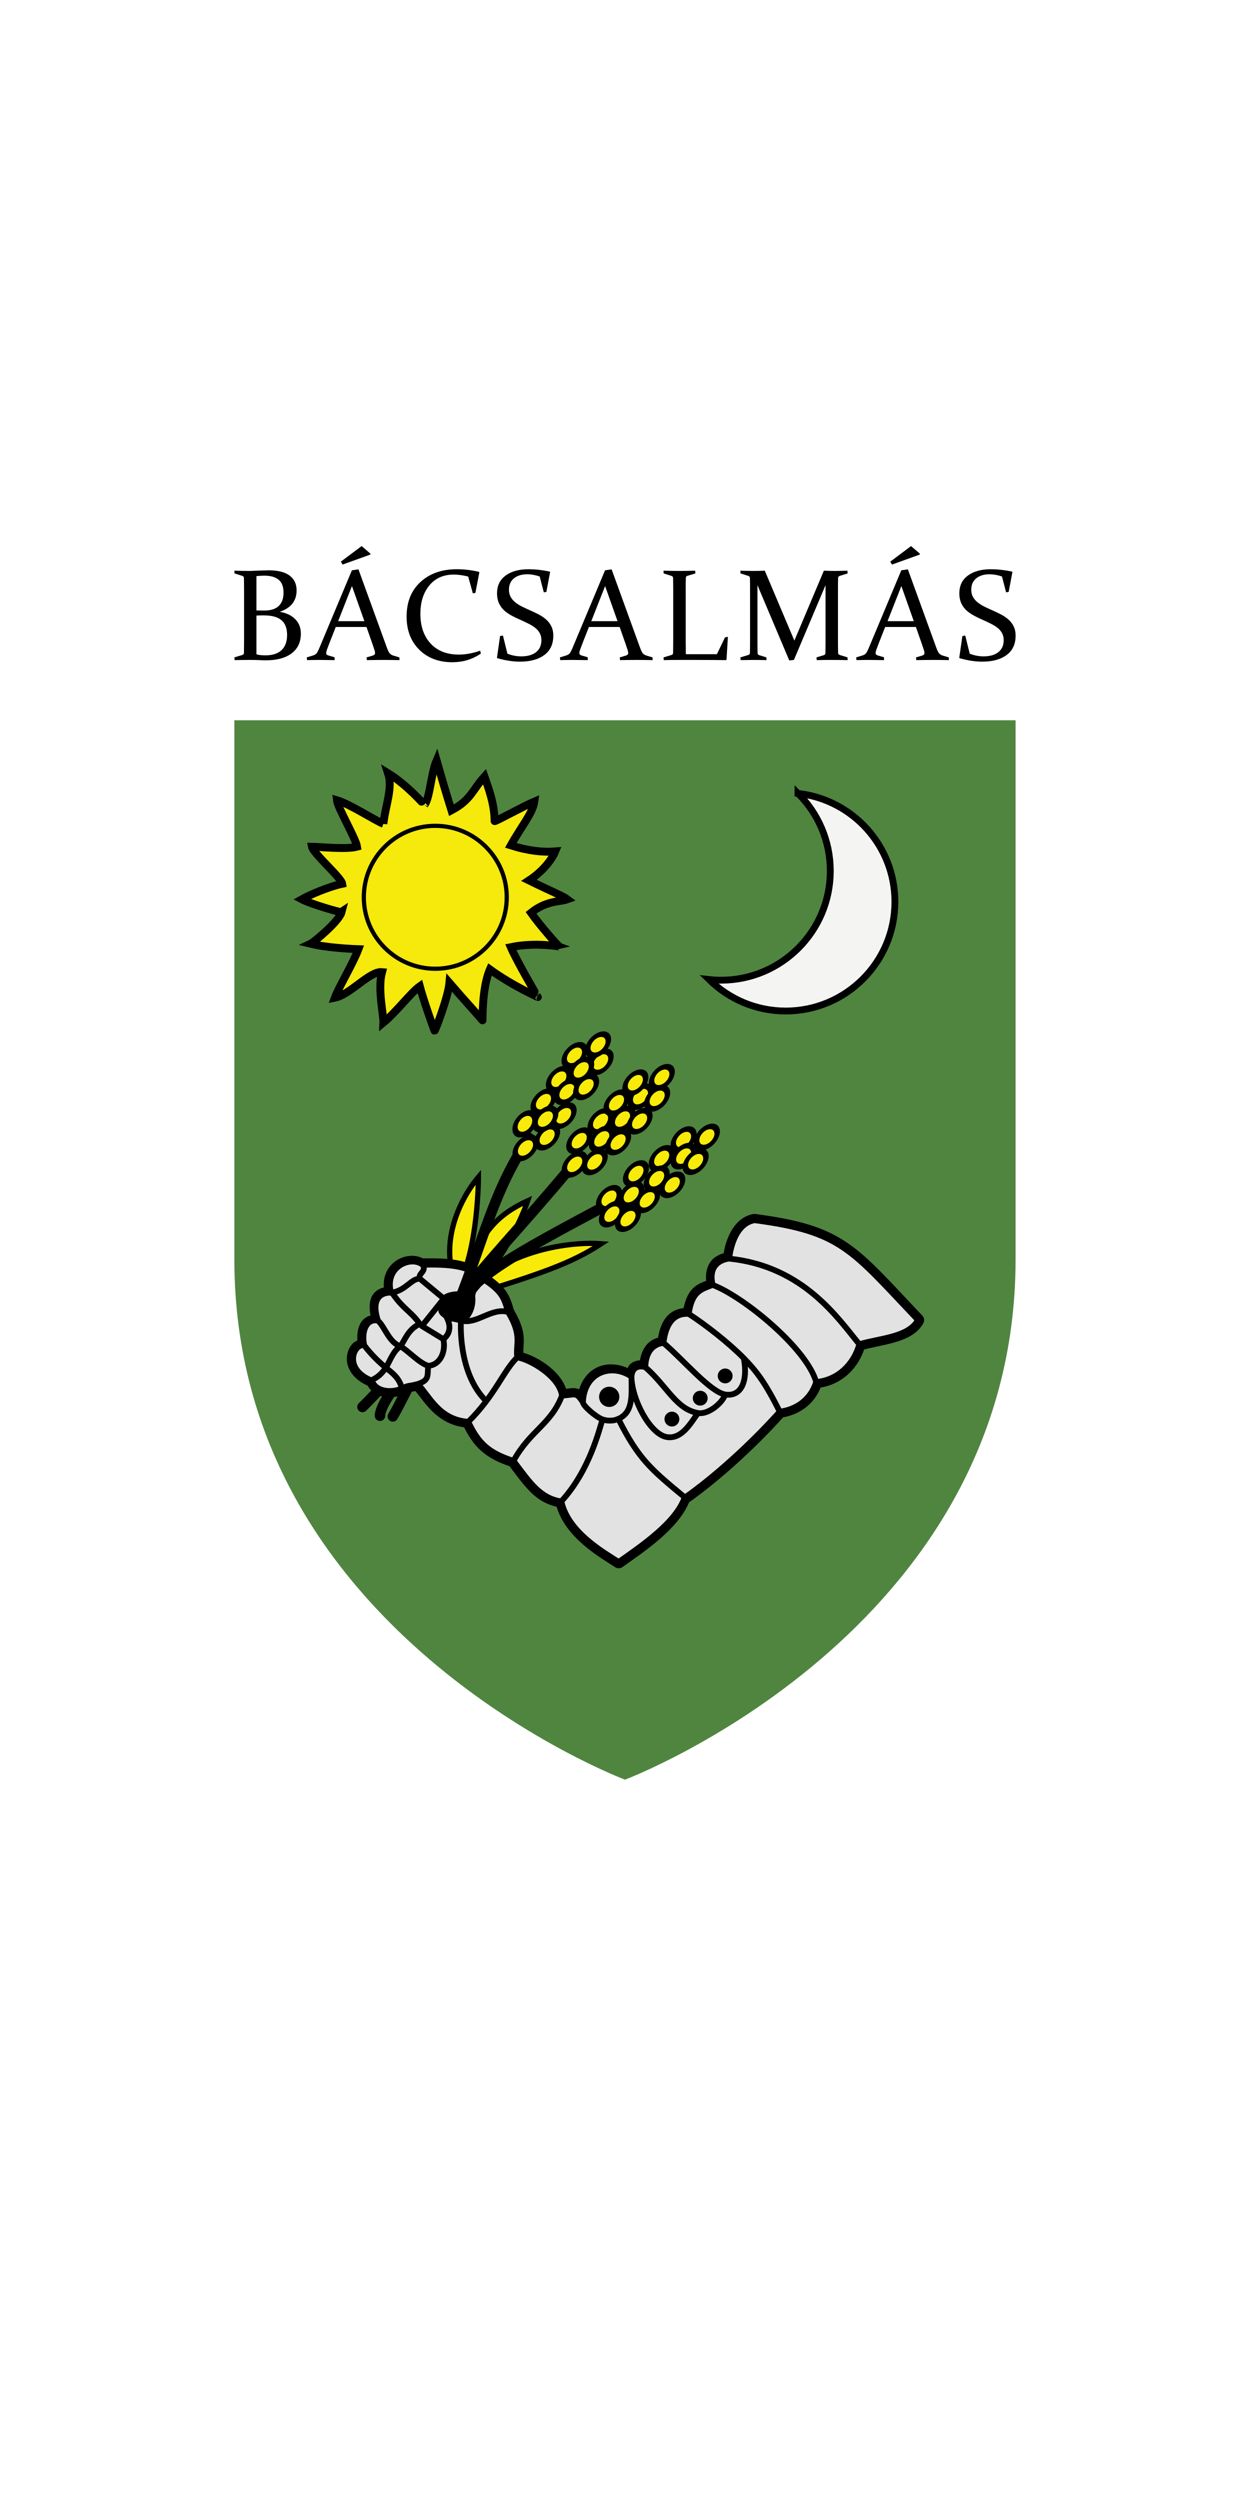 <svg width="600" height="1200" version="1.1" viewBox="0 0 600 1200" xmlns="http://www.w3.org/2000/svg">
 <g transform="translate(0,77.48)">
  <path d="m0-77.48h600v1200h-600z" fill="#fff" style="paint-order:normal"/>
  <g transform="matrix(2.519,0,0,2.519,-581.667,-450.697)">
   <g transform="translate(4.002,3.002)">
    <g>
     <path d="m346 484.277s74.433-27.995 74.433-99.142v-102.725h-148.867v102.725c0 71.147 74.433 99.142 74.433 99.142z" fill="#508540" fill-rule="evenodd"/>
     <path d="m378.969 296.344c3.804 3.772 6.156 9.006 6.156 14.781-1e-5 11.488-9.325 20.812-20.812 20.812-0.773 0-1.53-0.043-2.281-0.125 3.758 3.703 8.905 6 14.594 6 11.488 0 20.812-9.325 20.812-20.812 0-10.693-8.086-19.488-18.469-20.656z" color="#000000" fill="#f4f4f2" stroke="#000" stroke-width="1.3"/>
     <path d="m299.962 302.135c0.429-3.662 1.824-6.834 0.899-9.635 3.7 2.273 6.928 6.061 6.937 6.038 1.041-1.303 1.213-5.921 2.312-8.479 1.295 4.536 1.83 6.317 2.826 9.506 3.748-1.983 3.937-3.824 6.295-6.423 0.732 2.122 1.902 5.163 1.927 8.479-0.018 0.212 5.716-2.954 7.579-3.725-0.294 2.191-2.496 4.743-4.496 8.35 3.319 1.051 6.15 1.348 8.479 1.156-0.436 1.094-2.003 3.555-5.01 5.524 3.951 1.948 6.518 2.983 7.322 3.597-1.404 0.522-3.936 0.162-6.937 2.569 1.546 2.213 5.128 6.317 5.395 6.423-0.033 0.013-4.62-0.852-9.249 0.128 1.217 2.824 5.162 9.513 5.139 9.506 0.361 0.144-4.694-2.063-9.121-5.267-1.573 3.622-1.361 9.833-1.413 9.763 0.045-0.107-3.67-4.138-6.295-7.194-0.257 2.777-2.753 9.227-2.826 9.121-0.074 2e-4 -2.173-6.007-2.826-8.479-1.69 1.198-4.474 4.91-6.937 6.937 0.064-1.524-1.139-6.367-0.257-9.635-2.35-0.236-6.064 4.309-8.992 4.882 0.645-1.807 3.453-6.492 4.496-9.249-2.513-0.09-6.472-0.383-9.121-1.028 0.556-0.26 5.454-4.265 5.909-6.038-0.158 0.111-5.81-1.507-7.579-2.441 1.466-0.835 5.188-2.428 7.708-2.955-0.17-1.167-5.521-5.766-5.781-7.065 1.404 0.01 6.564 0.559 8.607 0-0.239-1.584-3.724-7.485-3.854-8.864 2.394 0.688 7.471 3.983 8.864 4.496z" color="#000000" fill="#f6e90c" stroke="#000" stroke-width="1.5"/>
    </g>
    <path d="m323.471 316.138c0 7.517-6.1 13.617-13.617 13.617-7.517 0-13.617-6.1-13.617-13.617 0-7.517 6.1-13.617 13.617-13.617 7.517 0 13.617 6.1 13.617 13.617z" color="#000000" fill="none" stroke="#000" stroke-width=".8"/>
    <g stroke="#000">
     <path d="m305.229 405.805c-6.166 6.68-5.909 9.121-5.909 9.121m7.066-8.35c-1.927 3.083-3.07 5.861-4.625 8.479m1.156-9.506c-3.212 4.111-6.937 7.708-6.937 7.708" color="#000000" fill="none" stroke-linecap="round" stroke-linejoin="round" stroke-width="2"/>
     <path d="m314.093 390.39c-3.79-7.96 0.385-16.7 3.982-20.94 0 0 0 13.874-3.982 20.94z" color="#000000" fill="#f9eb09" stroke-width="1"/>
     <path d="m315.713 392.275c5.904-8.304 18.802-10.648 25.75-10.121-5.729 3.785-11.692 5.776-25.75 10.121z" color="#000000" fill="#f9eb09" stroke-width="1"/>
    </g>
    <path d="m370.594 377.125c-2.414 0.432-3.738 2.492-4.438 4.312-0.613 1.594-0.716 2.713-0.75 3.062-0.419 0.063-1.108 0.239-1.875 0.781-0.999 0.706-1.709 2.169-1.344 4.375-0.931 0.351-1.866 0.627-2.688 1.375-0.845 0.769-1.454 2.052-1.781 4-1.446 0.042-2.629 0.597-3.406 1.594-0.795 1.018-1.216 2.418-1.438 3.969-0.566 0.109-1.283 0.32-1.969 0.938-0.755 0.68-1.332 1.881-1.5 3.594-0.285-0.057-0.411-0.151-0.875-0.062-0.406 0.077-0.87 0.258-1.219 0.656-0.215 0.245-0.265 0.686-0.375 1.062-1.869-1.043-4.029-1.332-5.844-0.531-1.704 0.752-2.983 2.418-3.438 4.781-0.039-0.041-0.085-0.118-0.125-0.156-0.298-0.283-0.642-0.481-1-0.531-0.621-0.086-1.289 0.075-2.219 0.156-0.474-1.874-1.888-3.508-3.562-4.75-1.657-1.229-3.399-2.008-4.75-2.312-0.073-1.102 0.114-2.056 0.062-3.281-0.054-1.295-0.496-2.856-1.781-5.062 3e-4 -0.01 3e-4 -0.021 0-0.031-6e-3 -0.01 6e-3 -0.022 0-0.031-0.01-0.011-0.02-0.021-0.031-0.031-0.015-0.054-0.047-0.072-0.062-0.125-0.806-2.819-1.493-4.169-4.938-6.469-0.01-0.011-0.02-0.021-0.031-0.031-0.035-0.033-0.09-0.03-0.125-0.062-0.029-0.024-0.06-0.045-0.094-0.062-2.873-2.574-6.869-2.719-11.531-2.656-0.032 8e-3 -0.064 0.018-0.094 0.031-2.682-1.632-7.435 0.641-6.594 5.406-0.799 0.083-1.612 0.314-2.188 1.062-0.673 0.875-0.779 2.339-0.281 4.25-0.885 0.064-1.679 0.463-2.125 1.25-0.504 0.891-0.643 2.102-0.469 3.469-0.455 0.102-0.898 0.296-1.219 0.656-0.482 0.541-0.792 1.277-0.844 2.125-0.102 1.669 0.933 3.657 3.781 4.844 0.534 1.137 1.608 1.8 2.75 2 1.151 0.202 2.329 9e-3 3.312-0.406 0.048-0.02 0.11-0.01 0.156-0.031 0.032-8e-3 0.064-0.018 0.094-0.031 0.021-9e-3 0.042-0.019 0.062-0.031 0.591-0.28 0.832-0.355 1.125-0.406 0.242-0.043 0.757-0.144 1.344-0.281 1.925 2.052 4.002 6.454 9.5 7.031 1.901 3.954 4.035 5.944 8.625 7.469 1.549 2.05 2.823 3.809 4.219 5.156 1.351 1.304 2.881 2.18 4.875 2.562 1.56 6.007 8.155 9.676 11 11.531 0.188 0.13 0.437 0.13 0.625 0 4.204-2.979 10.599-7.236 12.562-12.25 2e-3 -5e-3 0.029 5e-3 0.031 0 0.022-0.019 0.043-0.04 0.062-0.062 5.671-3.995 12.493-10.146 18.031-16.312 2.93-0.457 5.772-2.215 7-5.656 4.176-0.523 7.12-3.52 8.25-7.188 1.763-0.517 3.992-0.853 6.062-1.438 2.157-0.609 4.176-1.527 5.188-3.406 0.103-0.207 0.066-0.457-0.094-0.625-6.351-6.672-9.982-10.912-14.188-13.781s-8.929-4.31-17.281-5.406c-0.052-7e-3 -0.104-7e-3 -0.156 0z" color="#000000" fill="#e2e2e2" stroke="#000" stroke-width="1.3"/>
    <g>
     <path d="m344.924 411.329a1.927 1.927 0 1 1-3.854 0 1.927 1.927 0 1 1 3.854 0z" color="#000000"/>
     <path d="m356.358 415.569a1.413 1.413 0 1 1-2.826 0 1.413 1.413 0 1 1 2.826 0z" color="#000000"/>
     <path d="m361.753 411.586a1.413 1.413 0 1 1-2.826 0 1.413 1.413 0 1 1 2.826 0z" color="#000000"/>
     <path d="m366.506 407.347a1.413 1.413 0 1 1-2.826 0 1.413 1.413 0 1 1 2.826 0z" color="#000000"/>
    </g>
    <path d="m303.519 409.716c-0.611-2.092-1.757-2.845-3.074-3.935s-2.789-2.482-4.144-4.28c-1.945-0.39-4.136 4.506 1.477 6.744 0.782 2.243 3.944 2.336 5.74 1.47zm0 0c1.395-0.672 1.137-0.328 2.995-0.828 2.172-0.727 1.855-1.467 1.97-3.47m6.222-8.766c1.238 0.019 2.568-2.378 2.164-4.65-2.551-0.499-4.596-0.213-5.388 0.608l-4.179 5.223 4.088 2.498s2.271-1.453 0.454-4.451m-5.331 13.008c2.184 2.184 3.982 6.809 9.635 7.194 5.107-5.065 6.714-9.761 9.314-12.268-0.307-2.689 1.007-4.088-1.734-8.655-3.195-0.888-5.956 2.454-8.976 1.63s-1.453 0.091-2.907-0.908c-1.453-0.999-0.727-1.181-0.363-3.27l-4.542-3.77m16.788 6.319c-0.835-2.955-1.285-3.998-4.882-6.375-1.204 2.205-1.801 1.848-1.931 3.354m-17.981 4.675c-1.472-4.436 0.844-5.447 2.558-5.327 2.759-0.379 3.857-2.828 5.447-2.646-0.5-0.999 1.309-1.358 0.538-2.644-2.104-1.784-7.065 0.147-6.166 4.836 2.353 3.644 3.766 3.803 5.583 6.392-2.271 1.09-2.771 3.02-3.679 4.269-2.18-0.704-2.971-3.705-4.281-4.881-1.991-0.45-3.212 1.67-2.634 4.689m4.144 4.28c0.908-1.59 1.408-3.179 2.771-4.088 1.59 0.954 3.497 3.134 5.269 3.724 2.18-0.091 3.452-2.543 2.907-5.087m7.456-11.547c-2.698-2.569-6.616-2.698-11.369-2.634m34.249 29.473c-0.589 1.698-2.358 9.612-7.85 15.617 1.285 5.909 7.965 9.635 10.919 11.562 4.318-3.06 10.919-7.483 12.589-12.332-6.487-5.363-8.826-7.326-12.657-14.957-0.908 0.495-2.285 0.403-3.002 0.11zm-7.817 15.65c-4.111-0.642-5.941-3.501-9.153-7.74 3.238-5.874 7.129-6.919 9.241-12.445-0.522-3.709-6.126-6.921-8.535-7.274m16.279 11.841c-1.463-0.598-3.786-2.696-3.754-3.298 0.257-5.877 5.556-7.419 9.249-4.882 0.079 4.13 0.209 6.785-2.493 8.069m5.127-9.868s-2.441-0.835-2.634 1.798c0.032 4.271 3.536 11.005 6.738 11.518 2.879 0.462 4.555-2.701 5.937-4.579 1.994 0.354 4.678-1.957 5.19-3.531-2.83-0.45-7.91-6.555-11.764-9.831 0.385-3.34 1.734-5.717 4.817-5.524 3.313 2.14 7.74 5.631 10.485 8.437 0.859 4.55-0.59 7.387-3.539 6.918m-11.764-9.831c-1.028 0.128-3.34 0.707-3.469 4.625 4.21 3.672 5.842 7.993 10.042 8.737m8.729-10.449c2.427 2.481 4.079 4.655 6.858 10.19-5.524 6.166-12.397 12.365-18.049 16.347m-41.301-14.42c1.927 4.111 3.854 5.909 8.607 7.451m9.241-12.445c2.556-0.117 2.642-0.819 3.99 1.269m37.511 1.798c2.955-0.385 5.816-2.085 6.937-5.652-1.786-6.384-13.784-16.245-19.719-18.499-2.12 0.835-3.982 1.156-4.56 5.524m24.28 12.975c4.239-0.385 7.194-3.469 8.222-7.194m-24.793-16.315c14.171 1.453 20.795 11.476 24.793 16.315 3.725-1.156 9.378-1.285 11.176-4.625-12.718-13.36-14.516-16.829-31.152-19.013-4.304 0.771-4.817 7.322-4.817 7.322zm0 0s-4.304 0.257-3.147 5.01m-64.952 18.139c1.272-0.636 1.908-1.272 2.68-2.362m19.121 6.359c-5.541-5.45-4.814-15.352-4.814-15.352" fill="none" stroke="#000" stroke-linecap="round" stroke-linejoin="round" stroke-width="1.1"/>
    <path d="m311.709 395.199c-0.818-0.977-0.659-1.817 0.136-2.453 1.226-0.981 3.452-1.158 4.496-0.409 1.035 0.742 0.023 2.998-1.317 3.815-1.34 0.818-2.498 0.023-3.316-0.954z" fill-rule="evenodd"/>
    <path d="m316.138 392.018c0.395-11.748 6.437-15.8 11.331-18.054 0 0-3.38 10.353-11.331 18.054z" color="#000000" fill="#f9eb09" stroke="#000" stroke-width="1"/>
    <g stroke="#000">
     <path transform="translate(-.128 -2.698)" d="m327.839 364.697c-6.711 9.943-8.475 18.901-13.617 31.859m23.38-28.39c-13.275 15.887-17.171 19.184-23.894 28.262 5.909-6.209 8.607-8.179 30.317-19.655" fill="none" stroke-linecap="round" stroke-linejoin="round" stroke-width="2"/>
     <g transform="translate(-.128 -2.698)" fill="#f9eb09" stroke-width=".714">
      <path transform="matrix(1.4 -.602 0 1.4 -145.125 73.808)" d="m338.63 350.887a1.349 1.349 0 1 1-2.698 0 1.349 1.349 0 1 1 2.698 0z" color="#000000"/>
      <path transform="matrix(1.425 -.362 -.276 1.446 -42.284 -35.072)" d="m338.63 350.887a1.349 1.349 0 1 1-2.698 0 1.349 1.349 0 1 1 2.698 0z" color="#000000"/>
      <path transform="matrix(1.425 -.362 -.276 1.446 -42.777 -38.355)" d="m338.63 350.887a1.349 1.349 0 1 1-2.698 0 1.349 1.349 0 1 1 2.698 0z" color="#000000"/>
      <path transform="matrix(1.425 -.362 -.276 1.446 -47.269 -36.329)" d="m338.63 350.887a1.349 1.349 0 1 1-2.698 0 1.349 1.349 0 1 1 2.698 0z" color="#000000"/>
      <path transform="matrix(1.425 -.362 -.276 1.446 -50.251 -31.784)" d="m338.63 350.887a1.349 1.349 0 1 1-2.698 0 1.349 1.349 0 1 1 2.698 0z" color="#000000"/>
      <path transform="matrix(1.425 -.362 -.276 1.446 -49.341 -24.821)" d="m338.63 350.887a1.349 1.349 0 1 1-2.698 0 1.349 1.349 0 1 1 2.698 0z" color="#000000"/>
      <path transform="matrix(1.425 -.362 -.276 1.446 -48.716 -29.397)" d="m338.63 350.887a1.349 1.349 0 1 1-2.698 0 1.349 1.349 0 1 1 2.698 0z" color="#000000"/>
      <path transform="matrix(1.425 -.362 -.276 1.446 -45.055 -30.328)" d="m338.63 350.887a1.349 1.349 0 1 1-2.698 0 1.349 1.349 0 1 1 2.698 0z" color="#000000"/>
      <path transform="matrix(1.425 -.362 -.276 1.446 -53.183 -27.504)" d="m338.63 350.887a1.349 1.349 0 1 1-2.698 0 1.349 1.349 0 1 1 2.698 0z" color="#000000"/>
      <path transform="matrix(1.425 -.362 -.276 1.446 -56.609 -18.681)" d="m338.63 350.887a1.349 1.349 0 1 1-2.698 0 1.349 1.349 0 1 1 2.698 0z" color="#000000"/>
      <path transform="matrix(1.425 -.362 -.276 1.446 -52.484 -20.74)" d="m338.63 350.887a1.349 1.349 0 1 1-2.698 0 1.349 1.349 0 1 1 2.698 0z" color="#000000"/>
      <path transform="matrix(1.425 -.362 -.276 1.446 -45.993 -33.561)" d="m338.63 350.887a1.349 1.349 0 1 1-2.698 0 1.349 1.349 0 1 1 2.698 0z" color="#000000"/>
      <path transform="matrix(1.425 -.362 -.276 1.446 -52.82 -24.188)" d="m338.63 350.887a1.349 1.349 0 1 1-2.698 0 1.349 1.349 0 1 1 2.698 0z" color="#000000"/>
     </g>
     <g fill="#f9eb09" stroke-width=".714">
      <path transform="matrix(1.425 -.362 -.276 1.446 -47.359 -18.256)" d="m338.63 350.887a1.349 1.349 0 1 1-2.698 0 1.349 1.349 0 1 1 2.698 0z" color="#000000"/>
      <path transform="matrix(1.425 -.362 -.276 1.446 -43.538 -18.723)" d="m338.63 350.887a1.349 1.349 0 1 1-2.698 0 1.349 1.349 0 1 1 2.698 0z" color="#000000"/>
      <path transform="matrix(1.425 -.362 -.276 1.446 -46.499 -22.767)" d="m338.63 350.887a1.349 1.349 0 1 1-2.698 0 1.349 1.349 0 1 1 2.698 0z" color="#000000"/>
      <path transform="matrix(1.425 -.362 -.276 1.446 -42.437 -26.45)" d="m338.63 350.887a1.349 1.349 0 1 1-2.698 0 1.349 1.349 0 1 1 2.698 0z" color="#000000"/>
      <path transform="matrix(1.425 -.362 -.276 1.446 -42.205 -23.101)" d="m338.63 350.887a1.349 1.349 0 1 1-2.698 0 1.349 1.349 0 1 1 2.698 0z" color="#000000"/>
      <path transform="matrix(1.425 -.362 -.276 1.446 -39.084 -22.506)" d="m338.63 350.887a1.349 1.349 0 1 1-2.698 0 1.349 1.349 0 1 1 2.698 0z" color="#000000"/>
      <path transform="matrix(1.425 -.362 -.276 1.446 -38.248 -26.884)" d="m338.63 350.887a1.349 1.349 0 1 1-2.698 0 1.349 1.349 0 1 1 2.698 0z" color="#000000"/>
      <path transform="matrix(1.425 -.362 -.276 1.446 -39.395 -30)" d="m338.63 350.887a1.349 1.349 0 1 1-2.698 0 1.349 1.349 0 1 1 2.698 0z" color="#000000"/>
      <path transform="matrix(1.425 -.362 -.276 1.446 -34.819 -31.164)" d="m338.63 350.887a1.349 1.349 0 1 1-2.698 0 1.349 1.349 0 1 1 2.698 0z" color="#000000"/>
      <path transform="matrix(1.425 -.362 -.276 1.446 -35.806 -33.816)" d="m338.63 350.887a1.349 1.349 0 1 1-2.698 0 1.349 1.349 0 1 1 2.698 0z" color="#000000"/>
      <path transform="matrix(1.425 -.362 -.276 1.446 -30.757 -34.848)" d="m338.63 350.887a1.349 1.349 0 1 1-2.698 0 1.349 1.349 0 1 1 2.698 0z" color="#000000"/>
      <path transform="matrix(1.425 -.362 -.276 1.446 -31.647 -30.835)" d="m338.63 350.887a1.349 1.349 0 1 1-2.698 0 1.349 1.349 0 1 1 2.698 0z" color="#000000"/>
      <path transform="matrix(1.425 -.362 -.276 1.446 -34.994 -26.477)" d="m338.63 350.887a1.349 1.349 0 1 1-2.698 0 1.349 1.349 0 1 1 2.698 0z" color="#000000"/>
     </g>
     <g transform="translate(2.055,1.927)" fill="#f9eb09" stroke-width=".714">
      <path transform="matrix(1.425 -.362 -.276 1.446 -42.877 -13.717)" d="m338.63 350.887a1.349 1.349 0 1 1-2.698 0 1.349 1.349 0 1 1 2.698 0z" color="#000000"/>
      <path transform="matrix(1.425 -.362 -.276 1.446 -42.333 -10.699)" d="m338.63 350.887a1.349 1.349 0 1 1-2.698 0 1.349 1.349 0 1 1 2.698 0z" color="#000000"/>
      <path transform="matrix(1.425 -.362 -.276 1.446 -39.263 -9.839)" d="m338.63 350.887a1.349 1.349 0 1 1-2.698 0 1.349 1.349 0 1 1 2.698 0z" color="#000000"/>
      <path transform="matrix(1.425 -.362 -.276 1.446 -35.593 -13.423)" d="m338.63 350.887a1.349 1.349 0 1 1-2.698 0 1.349 1.349 0 1 1 2.698 0z" color="#000000"/>
      <path transform="matrix(1.425 -.362 -.276 1.446 -38.638 -14.416)" d="m338.63 350.887a1.349 1.349 0 1 1-2.698 0 1.349 1.349 0 1 1 2.698 0z" color="#000000"/>
      <path transform="matrix(1.425 -.362 -.276 1.446 -37.748 -18.429)" d="m338.63 350.887a1.349 1.349 0 1 1-2.698 0 1.349 1.349 0 1 1 2.698 0z" color="#000000"/>
      <path transform="matrix(1.425 -.362 -.276 1.446 -32.842 -21.317)" d="m338.63 350.887a1.349 1.349 0 1 1-2.698 0 1.349 1.349 0 1 1 2.698 0z" color="#000000"/>
      <path transform="matrix(1.425 -.362 -.276 1.446 -30.818 -16.278)" d="m338.63 350.887a1.349 1.349 0 1 1-2.698 0 1.349 1.349 0 1 1 2.698 0z" color="#000000"/>
      <path transform="matrix(1.425 -.362 -.276 1.446 -24.225 -25.401)" d="m338.63 350.887a1.349 1.349 0 1 1-2.698 0 1.349 1.349 0 1 1 2.698 0z" color="#000000"/>
      <path transform="matrix(1.425 -.362 -.276 1.446 -28.675 -24.901)" d="m338.63 350.887a1.349 1.349 0 1 1-2.698 0 1.349 1.349 0 1 1 2.698 0z" color="#000000"/>
      <path transform="matrix(1.425 -.362 -.276 1.446 -28.654 -21.751)" d="m338.63 350.887a1.349 1.349 0 1 1-2.698 0 1.349 1.349 0 1 1 2.698 0z" color="#000000"/>
      <path transform="matrix(1.425 -.362 -.276 1.446 -26.368 -20.691)" d="m338.63 350.887a1.349 1.349 0 1 1-2.698 0 1.349 1.349 0 1 1 2.698 0z" color="#000000"/>
      <path transform="matrix(1.425 -.362 -.276 1.446 -33.801 -17.445)" d="m338.63 350.887a1.349 1.349 0 1 1-2.698 0 1.349 1.349 0 1 1 2.698 0z" color="#000000"/>
     </g>
    </g>
   </g>
  </g>
  <g stroke-width="2.765" style="font-feature-settings:normal;font-variant-caps:normal;font-variant-ligatures:normal;font-variant-numeric:normal" aria-label="BÁCSALMÁS">
   <path d="m112.5 196.45q3.947 0.122 7.681 0.122 1.408-0.061 4.559-0.184t4.253-0.122q6.61 0 9.976 2.509 3.397 2.479 3.397 7.16 0 7.528-8.109 10.251 4.743 0.796 7.436 3.519 2.723 2.723 2.723 6.946 0 6.12-4.437 9.486-4.437 3.335-12.301 3.335-1.561 0-3.397-0.092-1.805-0.092-4.07-0.092-3.703 0-7.589 0.092l-0.122-1.316 3.764-1.132q0.765-0.214 0.826-0.949 0.031-1.224 0.031-2.723 0.031-1.53 0.031-3.366v-24.817q0-1.561-0.031-2.815 0-1.255-0.031-2.264-0.031-0.796-0.734-1.04l-3.794-1.193zm10.588 21.543v18.574q0.918 0.337 2.111 0.428 1.224 0.092 2.234 0.092 5.08 0 7.711-2.509 2.662-2.509 2.662-7.283t-2.693-7.069q-2.662-2.326-8.629-2.326-1.744 0-3.397 0.092zm0-2.448q1.897 0.031 3.856 0.031 4.529 0 6.824-2.173 2.326-2.203 2.326-6.365 0-4.376-2.387-6.273-2.356-1.928-6.824-1.928-0.796 0-1.744 0.061-0.949 0.031-2.05 0.153z"/>
   <path d="m172.059 195.808 13.586 37.424q0.765 2.111 1.377 2.876 0.643 0.734 1.805 1.102l2.876 0.857 0.061 1.316q-4.009-0.092-7.436-0.092-3.488 0-8.231 0.092l-0.122-1.316 2.907-0.857q0.612-0.214 0.857-0.459 0.275-0.275 0.275-0.826 0-0.612-0.337-1.591-0.306-1.01-0.887-2.662l-2.876-8.201h-14.749l-3.213 8.17q-0.643 1.714-1.01 2.723t-0.367 1.591q0 0.52 0.275 0.796 0.306 0.245 0.887 0.428l2.846 0.826 0.061 1.377q-4.345-0.092-7.099-0.092t-6.151 0.092l-0.153-1.316 3.091-0.949q1.163-0.367 1.714-1.132 0.551-0.765 1.224-2.387l15.637-37.332zm-9.761 24.878h12.607l-5.967-16.861zm15.484-31.977-13.342 4.804-0.826-1.408 9.976-7.466 4.192 3.611zm-20.227 7.742z"/>
   <path d="m228.19 207.13-1.224 0.184-2.234-8.048q-3.794-0.949-6.885-0.949-7.497 0-11.781 5.233-4.284 5.233-4.284 13.586 0 8.935 4.896 14.26 4.896 5.324 13.556 5.324 4.865 0 10.251-1.867l0.337 1.377q-6.028 4.162-13.648 4.162-9.884 0-15.943-6.028-6.059-6.028-6.059-15.882 0-10.496 6.671-16.616 6.671-6.12 17.442-6.12 5.171 0 10.588 1.255l0.214 0.245z"/>
   <path d="m259.046 199.235q-3.213-1.071-5.906-1.071-4.039 0-6.457 1.958-2.387 1.958-2.387 5.447 0 1.989 0.826 3.488 0.857 1.499 2.264 2.632 1.438 1.132 3.244 2.02 1.805 0.887 3.733 1.744 2.111 0.918 4.1 1.958 1.989 1.01 3.58 2.387 1.622 1.377 2.57 3.305 0.979 1.928 0.979 4.498 0 6.089-4.284 9.302-4.253 3.213-11.812 3.213-4.865 0-10.771-1.652l-0.184-0.245 1.499-10.404 1.377-0.214 2.142 8.69q3.244 1.285 6.64 1.285 4.559 0 7.099-2.02 2.57-2.02 2.57-5.753 0-1.958-0.826-3.427-0.826-1.499-2.234-2.57-1.377-1.071-3.152-1.928-1.775-0.887-3.672-1.744-2.142-0.918-4.162-1.989-2.02-1.071-3.672-2.479-1.622-1.438-2.601-3.488-0.979-2.081-0.979-4.835 0-5.539 4.131-8.568 4.162-3.029 11.016-3.029 4.835 0 10.129 1.132l0.214 0.214-1.805 9.547-1.224 0.214z"/>
   <path d="m293.574 195.808 13.586 37.424q0.765 2.111 1.377 2.876 0.643 0.734 1.805 1.102l2.876 0.857 0.061 1.316q-4.009-0.092-7.436-0.092-3.488 0-8.231 0.092l-0.122-1.316 2.907-0.857q0.612-0.214 0.857-0.459 0.275-0.275 0.275-0.826 0-0.612-0.337-1.591-0.306-1.01-0.887-2.662l-2.876-8.201h-14.749l-3.213 8.17q-0.643 1.714-1.01 2.723t-0.367 1.591q0 0.52 0.275 0.796 0.306 0.245 0.887 0.428l2.846 0.826 0.061 1.377q-4.345-0.092-7.099-0.092-2.754 0-6.151 0.092l-0.153-1.316 3.091-0.949q1.163-0.367 1.714-1.132 0.551-0.765 1.224-2.387l15.637-37.332zm-9.761 24.878h12.607l-5.967-16.861z"/>
   <path d="m329.142 204.957v24.878q0 3.397 0.061 6.701h14.902l3.917-8.109 1.377-0.214-0.673 10.955-0.184 0.214q-7.925-0.092-14.657-0.092h-7.681q-3.703 0-7.589 0.092l-0.122-1.316 3.764-1.132q0.765-0.214 0.826-0.949 0.031-1.224 0.031-2.723 0.031-1.53 0.031-3.366v-24.817q0-1.561-0.031-2.815 0-1.255-0.031-2.264-0.031-0.796-0.734-1.04l-3.794-1.193-0.061-1.316q3.947 0.122 7.589 0.122 3.672 0 7.589-0.122l0.122 1.316-3.794 1.132q-0.734 0.184-0.796 0.949-0.031 1.071-0.061 3.121 0 2.05 0 1.989z"/>
   <path d="m395.464 196.45q2.876 0.122 5.202 0.122 2.264 0 6.089-0.122l0.122 1.316-3.856 1.193q-0.704 0.245-0.734 1.04-0.061 2.02-0.061 5.08v24.817q0 3.611 0.061 6.089 0.031 0.704 0.857 0.949l3.672 1.132 0.061 1.316q-4.039-0.092-7.711-0.092-3.611 0-7.13 0.092l-0.122-1.316 3.519-1.071q0.734-0.214 0.765-1.071 0.061-2.417 0.061-6.028v-26.5l-15.178 35.894-2.234 0.245-15.27-36.139v26.5q0 3.611 0.061 6.028 0.031 0.857 0.796 1.071l3.427 1.071 0.061 1.316q-3.641-0.092-6.089-0.092-2.387 0-6.334 0.092l-0.122-1.316 3.764-1.132q0.796-0.245 0.826-0.949 0.061-2.479 0.061-6.089v-24.817q0-3.06-0.061-5.08-0.031-0.796-0.734-1.04l-3.794-1.193-0.061-1.316q3.947 0.122 6.242 0.122 2.632 0 5.477-0.122l14.198 33.568z"/>
   <path d="m435.775 195.808 13.586 37.424q0.765 2.111 1.377 2.876 0.643 0.734 1.805 1.102l2.876 0.857 0.061 1.316q-4.009-0.092-7.436-0.092-3.488 0-8.231 0.092l-0.122-1.316 2.907-0.857q0.612-0.214 0.857-0.459 0.275-0.275 0.275-0.826 0-0.612-0.337-1.591-0.306-1.01-0.887-2.662l-2.876-8.201h-14.749l-3.213 8.17q-0.643 1.714-1.01 2.723t-0.367 1.591q0 0.52 0.275 0.796 0.306 0.245 0.887 0.428l2.846 0.826 0.061 1.377q-4.345-0.092-7.099-0.092t-6.151 0.092l-0.153-1.316 3.091-0.949q1.163-0.367 1.714-1.132 0.551-0.765 1.224-2.387l15.637-37.332zm-9.761 24.878h12.607l-5.967-16.861zm15.484-31.977-13.342 4.804-0.826-1.408 9.976-7.466 4.192 3.611zm-20.227 7.742z"/>
   <path d="m480.951 199.235q-3.213-1.071-5.906-1.071-4.039 0-6.457 1.958-2.387 1.958-2.387 5.447 0 1.989 0.826 3.488 0.857 1.499 2.264 2.632 1.438 1.132 3.244 2.02t3.733 1.744q2.111 0.918 4.1 1.958 1.989 1.01 3.58 2.387 1.622 1.377 2.57 3.305 0.979 1.928 0.979 4.498 0 6.089-4.284 9.302-4.253 3.213-11.812 3.213-4.865 0-10.771-1.652l-0.184-0.245 1.499-10.404 1.377-0.214 2.142 8.69q3.244 1.285 6.64 1.285 4.559 0 7.099-2.02 2.57-2.02 2.57-5.753 0-1.958-0.826-3.427-0.826-1.499-2.234-2.57-1.377-1.071-3.152-1.928-1.775-0.887-3.672-1.744-2.142-0.918-4.162-1.989-2.02-1.071-3.672-2.479-1.622-1.438-2.601-3.488-0.979-2.081-0.979-4.835 0-5.539 4.131-8.568 4.162-3.029 11.016-3.029 4.835 0 10.129 1.132l0.214 0.214-1.805 9.547-1.224 0.214z"/>
  </g>
 </g>
</svg>
